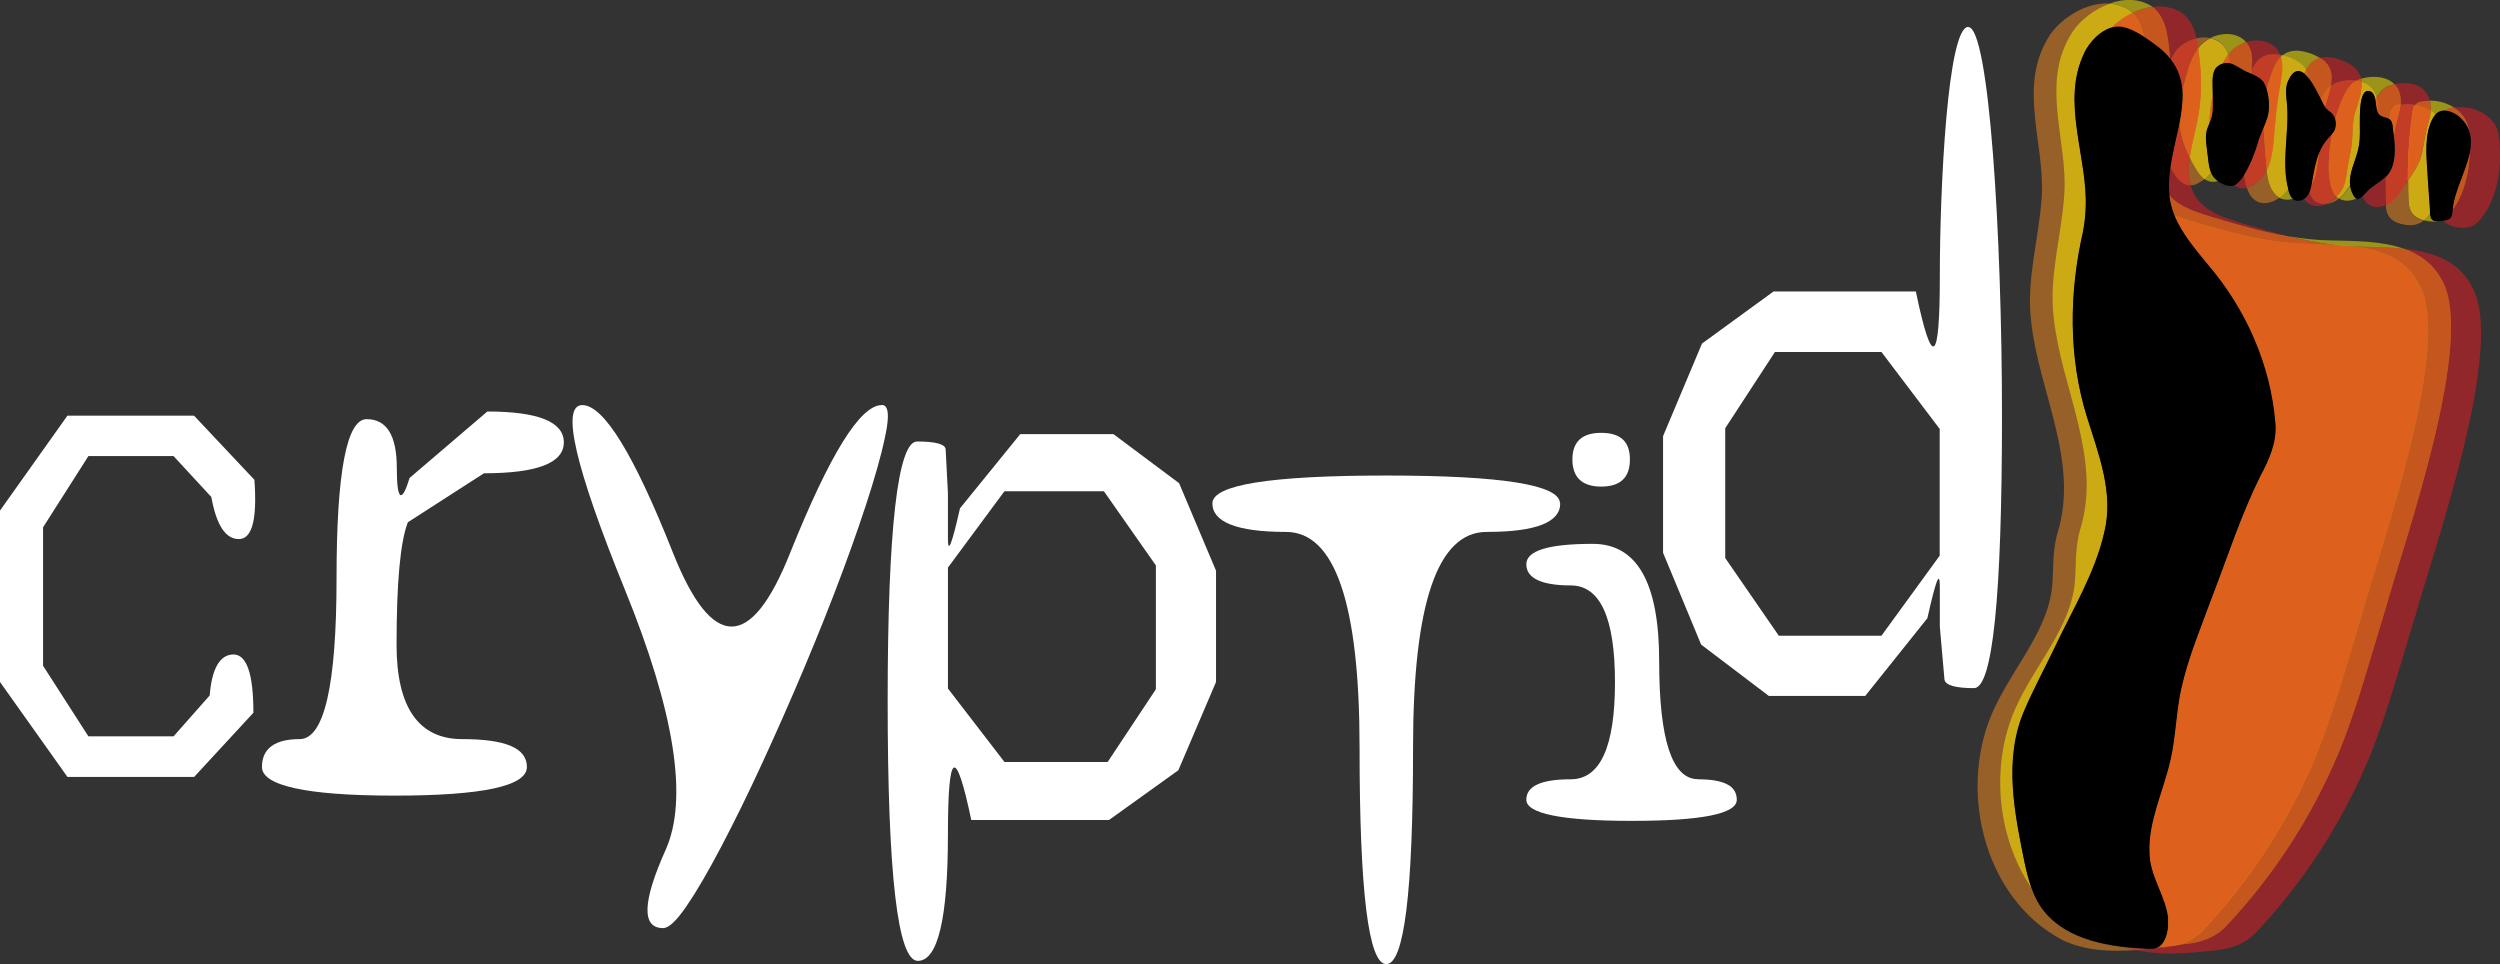 <?xml version="1.0" encoding="UTF-8"?>
<svg id="Layer_2" data-name="Layer 2" xmlns="http://www.w3.org/2000/svg" viewBox="0 0 199.09 76.79">
  <rect x="0" y="0" width="199.09" height="76.79" fill="#333333" stroke="none"/>
  <defs>
    <style>
      .cls-1 {
        fill: #f68b1f;
      }

      .cls-1, .cls-2, .cls-3, .cls-4, .cls-5, .cls-6 {
        stroke-width: 0px;
      }

      .cls-1, .cls-3, .cls-6 {
        opacity: .51;
      }

      .cls-3 {
        fill: #ed1c24;
      }

      .cls-4 {
        fill: none;
      }

      .cls-5 {
        fill: #fff;
      }

      .cls-6 {
        fill: #fff200;
      }
    </style>
  </defs>
  <g id="Layer_1-2" data-name="Layer 1">
    <g>
      <polygon class="cls-4" points="79.99 39.12 75.49 45.2 75.49 54.83 79.99 60.68 88.21 60.68 92.05 54.89 92.05 45.03 87.91 39.12 79.99 39.12"/>
      <polygon class="cls-4" points="141.35 28.03 137.38 34.1 137.38 44.44 141.66 50.63 149.83 50.63 154.47 44.25 154.47 34.16 149.83 28.03 141.35 28.03"/>
      <path class="cls-1" d="M161.95,71.12c-.06-.13-.11-.27-.16-.41-2.87-4.23-3.31-10.22-1.06-14.79.49-1.01,1.07-1.97,1.66-2.93,1.24-2.02,2.56-4.09,2.84-6.48.13-1.46.01-2.95.44-4.37,1.74-5.7-1.54-11.27-2.11-16.86-.4-3.29.61-6.53.84-9.8.3-4.32-1.96-8.88.61-12.91v-.02c.68-.97,1.79-1.84,3-2.27-1.83-.12-3.81,1.1-4.8,2.55v.02c-2.58,4.03-.32,8.59-.62,12.91-.22,3.27-1.24,6.51-.84,9.8.58,5.59,3.86,11.16,2.11,16.86-.43,1.43-.31,2.92-.44,4.37-.28,2.39-1.6,4.46-2.84,6.48-.59.96-1.17,1.92-1.66,2.93-3.1,6.29-1.1,15.26,5.3,18.65,1.84.88,3.86.95,5.87.81-.23-.06-.46-.12-.69-.2-3.14-.33-6.25-1.34-7.46-4.34Z"/>
      <path class="cls-1" d="M176.02,3.03c-.35-.07-.73-.06-1.1.02.06.25.1.51.13.77.24-.33.58-.6.96-.79Z"/>
      <path class="cls-1" d="M174.54,12.86c-.06-.1-.11-.21-.16-.32-.11.76-.12,1.52.08,2.22.14,0,.29-.03.44-.09.25-.12.47-.26.66-.41-.42-.31-.73-.89-1.02-1.4Z"/>
      <polygon class="cls-1" points="181.77 4.4 181.58 4.36 181.64 4.53 181.77 4.4"/>
      <path class="cls-1" d="M180.95,15.16c-.27-.49-.38-1.05-.44-1.61-.29.57-.72,1.04-1.41,1.36l-.17.05c.06.16.12.32.2.47.58,1.01,1.61.88,2.38.32-.22-.12-.42-.31-.58-.59Z"/>
      <path class="cls-1" d="M186.1,15.67c-.24.24-.52.44-.81.57.31-.04.62-.16.86-.34l.12-.1-.12-.08-.06-.06Z"/>
      <path class="cls-1" d="M191.81,16.06c-.03-.56-.04-1.12-.04-1.68-.06.09-.11.17-.17.26-.36.55-.71,1.12-1.25,1.5-.11.08-.22.14-.35.2h0c.02.97.56,1.4,1.49,1.55.53.11,1.1.03,1.53-.33-.75-.19-1.19-.63-1.21-1.49Z"/>
      <path class="cls-6" d="M187.74,19.64c.14,0,.28,0,.41.01,1.04.03,2.17.04,3.29.16-1.77-.62-3.87-.62-5.68-.66-1.2-.01-2.37-.14-3.54-.34,1.13.28,2.26.51,3.41.66.7.03,1.42.08,2.12.17Z"/>
      <path class="cls-6" d="M169.84,1.02c.51-.24,1.04-.41,1.57-.48l-.02-.02c-1.03-.66-2.25-.65-3.39-.24.55.04,1.1.2,1.59.52.09.07.17.14.25.22Z"/>
      <path class="cls-1" d="M165.01,2.56v.02c-2.58,4.03-.32,8.59-.62,12.91-.22,3.27-1.24,6.51-.84,9.8.58,5.59,3.86,11.16,2.11,16.86-.43,1.43-.31,2.92-.44,4.37-.28,2.39-1.6,4.46-2.84,6.48-.59.96-1.17,1.92-1.66,2.93-2.25,4.57-1.81,10.56,1.06,14.79-.22-.6-.38-1.22-.51-1.84-.83-4.06-1.75-8.41-.04-12.3.71-1.65,1.56-3.24,2.34-4.85,1.42-3.04,3.28-6.04,4.02-9.33.76-3.11-.45-6.18-1.37-9.12-1.51-4.81-1.45-9.96-.32-14.84.1-.59.18-1.18.2-1.78.21-4.1-2.02-8.51-.1-12.44v-.02c.44-.84,1.21-1.67,2.1-1.95.49-.49,1.09-.92,1.74-1.22-.08-.08-.16-.15-.25-.22-.49-.32-1.04-.48-1.59-.52-1.21.43-2.33,1.3-2.99,2.27Z"/>
      <path class="cls-6" d="M165.01,2.56v.02c-2.58,4.03-.32,8.59-.62,12.91-.22,3.27-1.24,6.51-.84,9.8.58,5.59,3.86,11.16,2.11,16.86-.43,1.43-.31,2.92-.44,4.37-.28,2.39-1.6,4.46-2.84,6.48-.59.96-1.17,1.92-1.66,2.93-2.25,4.57-1.81,10.56,1.06,14.79-.22-.6-.38-1.22-.51-1.84-.83-4.06-1.75-8.41-.04-12.3.71-1.65,1.56-3.24,2.34-4.85,1.42-3.04,3.28-6.04,4.02-9.33.76-3.11-.45-6.18-1.37-9.12-1.51-4.81-1.45-9.96-.32-14.84.1-.59.18-1.18.2-1.78.21-4.1-2.02-8.51-.1-12.44v-.02c.44-.84,1.21-1.67,2.1-1.95.49-.49,1.09-.92,1.74-1.22-.08-.08-.16-.15-.25-.22-.49-.32-1.04-.48-1.59-.52-1.21.43-2.33,1.3-2.99,2.27Z"/>
      <path class="cls-1" d="M185.62,19.47c.7.09,1.41.15,2.12.17-.7-.1-1.41-.15-2.12-.17Z"/>
      <path class="cls-6" d="M185.62,19.47c.7.09,1.41.15,2.12.17-.7-.1-1.41-.15-2.12-.17Z"/>
      <path class="cls-6" d="M177.37,4.1c.03.08.06.16.08.24.34-.46.86-.81,1.42-.99-.67-.78-1.89-.8-2.85-.32.58.12,1.08.45,1.34,1.06Z"/>
      <path class="cls-6" d="M176.24,14c-.06-.1-.11-.2-.16-.31-.14.21-.31.39-.52.56.3.22.65.31,1.09.16-.17-.12-.31-.26-.42-.41Z"/>
      <path class="cls-1" d="M175.06,3.82c.07.54.11,1.09.17,1.6.13,1.61,0,3.23-.37,4.81-.16.73-.37,1.52-.48,2.32.05.11.1.21.16.32.29.51.6,1.09,1.02,1.4.2-.17.37-.36.52-.56-.19-.46-.21-1.02-.28-1.51-.05-.52-.16-1.05-.1-1.57.03-.28.14-.54.25-.8,0-.73.11-1.47.27-2.19,0-.38-.02-.76-.02-1.14,0-.32.02-.68.17-.94v-.02c.14-.23.39-.4.65-.48.09-.2.2-.39.32-.57v-.02s.1-.12.1-.12c-.02-.08-.05-.16-.08-.24-.26-.61-.77-.95-1.34-1.06-.38.19-.72.46-.96.79Z"/>
      <path class="cls-6" d="M175.06,3.82c.07.54.11,1.09.17,1.6.13,1.61,0,3.23-.37,4.81-.16.73-.37,1.52-.48,2.32.05.11.1.21.16.32.29.51.6,1.09,1.02,1.4.2-.17.37-.36.52-.56-.19-.46-.21-1.02-.28-1.51-.05-.52-.16-1.05-.1-1.57.03-.28.14-.54.25-.8,0-.73.11-1.47.27-2.19,0-.38-.02-.76-.02-1.14,0-.32.02-.68.17-.94v-.02c.14-.23.39-.4.65-.48.09-.2.2-.39.32-.57v-.02s.1-.12.1-.12c-.02-.08-.05-.16-.08-.24-.26-.61-.77-.95-1.34-1.06-.38.19-.72.46-.96.79Z"/>
      <path class="cls-6" d="M182.09,4.49c.82.28,1.29.64,1.55,1.07.27-.48.61-.82,1.1-.95-.23-.14-.5-.27-.84-.39h-.02c-.98-.32-1.63-.2-2.1.18.1.02.2.05.3.08h.02Z"/>
      <path class="cls-6" d="M182.21,15.04c-.18.27-.42.51-.69.71.33.18.71.19,1.07.09-.18-.14-.27-.37-.33-.59l-.05-.21Z"/>
      <path class="cls-1" d="M181.59,6.76c-.17.93-.3,1.84-.38,2.78-.16,1.32-.11,2.85-.7,4.01.06.56.16,1.12.44,1.61.16.28.36.47.58.59.27-.19.51-.44.69-.71-.57-2.18.1-4.51-.1-6.77-.05-.61-.17-1.26.09-1.83.41-.9.86-.93,1.29-.59.05-.1.1-.2.15-.3-.25-.43-.73-.79-1.55-1.07h-.02c-.1-.04-.2-.07-.3-.09l-.14.12c.21.69.07,1.51-.05,2.23Z"/>
      <path class="cls-6" d="M181.59,6.76c-.17.93-.3,1.84-.38,2.78-.16,1.32-.11,2.85-.7,4.01.06.56.16,1.12.44,1.61.16.28.36.47.58.59.27-.19.51-.44.69-.71-.57-2.18.1-4.51-.1-6.77-.05-.61-.17-1.26.09-1.83.41-.9.86-.93,1.29-.59.05-.1.1-.2.15-.3-.25-.43-.73-.79-1.55-1.07h-.02c-.1-.04-.2-.07-.3-.09l-.14.12c.21.69.07,1.51-.05,2.23Z"/>
      <path class="cls-6" d="M187.37,15.44c-.11-.23-.18-.46-.2-.69-.26.39-.54.77-.89,1.06.4.25.93.21,1.37,0-.09-.05-.18-.17-.27-.37Z"/>
      <path class="cls-6" d="M189.17,7.41v.02c.06.1.09.19.12.29.18-.3.37-.53.56-.67.24-.18.53-.28.83-.34-.54-.57-1.45-.67-2.23-.54-.14.02-.28.06-.42.1l.04.23c.47.14.87.42,1.1.91Z"/>
      <path class="cls-1" d="M187.8,11.92c.06-.29.11-.58.12-.87v-.02c.08-.88-.28-4.38.95-3.7.17.15.25.37.29.6l.12-.21c-.03-.1-.06-.19-.11-.29v-.02c-.24-.49-.64-.77-1.11-.91.07.7-.2,1.52-.51,2.44-.23.78-.18,1.61-.25,2.42-.05.52-.17,1.02-.27,1.53-.16.76-.15,1.57-.52,2.21-.11.2-.26.39-.43.56l.06.06.12.08c.36-.29.63-.67.89-1.06-.11-.95.42-1.88.64-2.82Z"/>
      <path class="cls-6" d="M187.8,11.92c.06-.29.11-.58.12-.87v-.02c.08-.88-.28-4.38.95-3.7.17.15.25.37.29.6l.12-.21c-.03-.1-.06-.19-.11-.29v-.02c-.24-.49-.64-.77-1.11-.91.07.7-.2,1.52-.51,2.44-.23.78-.18,1.61-.25,2.42-.05.52-.17,1.02-.27,1.53-.16.76-.15,1.57-.52,2.21-.11.2-.26.39-.43.56l.06.06.12.08c.36-.29.63-.67.89-1.06-.11-.95.42-1.88.64-2.82Z"/>
      <path class="cls-6" d="M193.57,8.81c.14.09.27.19.39.29.23-.24.52-.32.83-.3.07-.08.15-.14.26-.18h.02c.11-.03.23-.05.34-.07-.55-.35-1.22-.53-1.89-.54.07.26.08.52.05.78Z"/>
      <path class="cls-6" d="M193.54,16.93c-.15.21-.31.41-.49.59l-.03.02c.09.02.18.04.28.06.3.06.62.06.91-.01-.11,0-.22,0-.33-.02-.28-.07-.32-.35-.34-.64Z"/>
      <path class="cls-1" d="M193.54,16.93v-.19c-.08-.96-.15-1.99-.21-2.94v-.02c-.09-1.37-.28-3.12.44-4.4.06-.11.13-.2.2-.28-.12-.11-.25-.21-.39-.29-.06.61-.29,1.22-.41,1.81-.19.9-.24,1.8-.68,2.6-.21.4-.46.77-.71,1.15,0,.56.01,1.12.04,1.68.02.86.46,1.3,1.21,1.49l.03-.02c.18-.18.34-.38.49-.59Z"/>
      <path class="cls-6" d="M193.54,16.93v-.19c-.08-.96-.15-1.99-.21-2.94v-.02c-.09-1.37-.28-3.12.44-4.4.06-.11.13-.2.2-.28-.12-.11-.25-.21-.39-.29-.06.61-.29,1.22-.41,1.81-.19.9-.24,1.8-.68,2.6-.21.4-.46.77-.71,1.15,0,.56.01,1.12.04,1.68.02.86.46,1.3,1.21,1.49l.03-.02c.18-.18.34-.38.49-.59Z"/>
      <path class="cls-3" d="M172.84,13.32c-.11.74-.15,1.48-.09,2.22l.11.13c.86.88,2.1,1.24,3.25,1.6,2.01.62,4.03,1.2,6.1,1.55-1.24-.31-2.47-.67-3.7-1.05-1.15-.36-2.39-.72-3.25-1.6-.41-.42-.66-.89-.81-1.4-.75.02-1.21-.74-1.62-1.45Z"/>
      <path class="cls-3" d="M172.81,4.68l.06.07c.08-.17.17-.34.28-.5v-.02c.39-.6,1.07-1.02,1.78-1.17-.17-.79-.49-1.52-1.14-2.02-.73-.47-1.55-.6-2.38-.49,1.21.96,1.23,2.69,1.4,4.14Z"/>
      <path class="cls-3" d="M191.44,19.81c1.24.44,2.32,1.18,3,2.48,2.75,4.68-2.94,20.69-4.49,26.24-1.2,3.81-2.19,7.69-3.71,11.39-2.13,5.08-5.17,9.81-8.96,13.82-.89.97-2.16,1.36-3.44,1.46-.17.02-.34.04-.51.05-.42.11-.86.19-1.3.22-.1.01-.2.02-.3.03-.16.06-.34.1-.55.08h-.16c-.31.02-.61.05-.92.07,1.99.47,4.11.27,6.14.05,1.28-.1,2.54-.49,3.44-1.46,3.79-4.01,6.83-8.74,8.96-13.82,1.52-3.7,2.52-7.58,3.71-11.39,1.55-5.56,7.24-21.56,4.49-26.24-1.1-2.08-3.2-2.75-5.4-2.98Z"/>
      <path class="cls-1" d="M171.74,75.51c.1-.01.2-.02.3-.03.44-.03.88-.1,1.3-.22-.45.05-.9.09-1.36.12-.07.05-.15.09-.24.13Z"/>
      <path class="cls-3" d="M171.74,75.51c.1-.01.2-.02.3-.03.44-.03.88-.1,1.3-.22-.45.05-.9.09-1.36.12-.07.05-.15.09-.24.13Z"/>
      <path class="cls-1" d="M169.41,75.46c.23.07.46.14.69.2.31-.02.62-.05.92-.08-.53-.02-1.07-.06-1.61-.12Z"/>
      <path class="cls-3" d="M169.41,75.46c.23.07.46.14.69.2.31-.02.62-.05.92-.08-.53-.02-1.07-.06-1.61-.12Z"/>
      <path class="cls-1" d="M174.38,12.54c-.31-.62-.56-1.26-.7-1.93-.06-.29-.1-.58-.12-.87-.22,1.16-.55,2.36-.73,3.57.4.71.86,1.47,1.62,1.45-.2-.7-.18-1.46-.08-2.22Z"/>
      <path class="cls-3" d="M174.38,12.54c-.31-.62-.56-1.26-.7-1.93-.06-.29-.1-.58-.12-.87-.22,1.16-.55,2.36-.73,3.57.4.71.86,1.47,1.62,1.45-.2-.7-.18-1.46-.08-2.22Z"/>
      <path class="cls-1" d="M173.16,4.23v.02c-.12.16-.21.33-.3.5.61.79.87,1.63.93,2.53.13-.63.31-1.25.5-1.85.17-.51.36-1.01.66-1.45v-.02s.11-.13.11-.13c-.03-.26-.07-.52-.13-.77-.72.16-1.4.58-1.77,1.17Z"/>
      <path class="cls-3" d="M173.16,4.23v.02c-.12.16-.21.33-.3.5.61.79.87,1.63.93,2.53.13-.63.31-1.25.5-1.85.17-.51.36-1.01.66-1.45v-.02s.11-.13.11-.13c-.03-.26-.07-.52-.13-.77-.72.16-1.4.58-1.77,1.17Z"/>
      <path class="cls-6" d="M187.74,19.64c2.01.29,3.88,1,4.9,2.92,2.75,4.68-2.94,20.69-4.49,26.24-1.2,3.81-2.19,7.69-3.71,11.39-2.13,5.08-5.17,9.81-8.96,13.82-.59.64-1.33,1.02-2.14,1.24.17-.02.34-.04.51-.05,1.28-.1,2.54-.49,3.44-1.46,3.79-4.01,6.83-8.74,8.96-13.82,1.52-3.7,2.52-7.58,3.71-11.39,1.55-5.56,7.24-21.56,4.49-26.24-.68-1.29-1.76-2.04-3-2.48-1.11-.12-2.25-.13-3.29-.16-.14,0-.28,0-.41-.01Z"/>
      <path class="cls-3" d="M187.74,19.64c2.01.29,3.88,1,4.9,2.92,2.75,4.68-2.94,20.69-4.49,26.24-1.2,3.81-2.19,7.69-3.71,11.39-2.13,5.08-5.17,9.81-8.96,13.82-.59.64-1.33,1.02-2.14,1.24.17-.02.34-.04.51-.05,1.28-.1,2.54-.49,3.44-1.46,3.79-4.01,6.83-8.74,8.96-13.82,1.52-3.7,2.52-7.58,3.71-11.39,1.55-5.56,7.24-21.56,4.49-26.24-.68-1.29-1.76-2.04-3-2.48-1.11-.12-2.25-.13-3.29-.16-.14,0-.28,0-.41-.01Z"/>
      <path class="cls-6" d="M172.87,15.66l-.11-.13.02.24c.03.21.08.42.13.63.07.26.15.51.25.76.38.14.77.26,1.15.38,3.15.97,6.33,1.85,9.64,1.89.54.01,1.1.02,1.67.05-1.15-.15-2.28-.38-3.41-.66-2.06-.35-4.09-.94-6.1-1.55-1.15-.36-2.39-.72-3.25-1.6Z"/>
      <path class="cls-3" d="M172.87,15.66l-.11-.13.02.24c.03.21.08.42.13.63.07.26.15.51.25.76.38.14.77.26,1.15.38,3.15.97,6.33,1.85,9.64,1.89.54.01,1.1.02,1.67.05-1.15-.15-2.28-.38-3.41-.66-2.06-.35-4.09-.94-6.1-1.55-1.15-.36-2.39-.72-3.25-1.6Z"/>
      <path class="cls-6" d="M170.76,2.97c.28.19.56.39.85.6.5.35.9.73,1.21,1.12-.16-1.45-.19-3.18-1.4-4.14-.53.07-1.07.24-1.57.48.52.52.77,1.21.92,1.95Z"/>
      <path class="cls-3" d="M170.76,2.97c.28.19.56.39.85.6.5.35.9.73,1.21,1.12-.16-1.45-.19-3.18-1.4-4.14-.53.07-1.07.24-1.57.48.52.52.77,1.21.92,1.95Z"/>
      <path class="cls-1" d="M184.43,60.2c1.52-3.7,2.52-7.58,3.71-11.39,1.55-5.56,7.24-21.56,4.49-26.24-1.01-1.92-2.89-2.64-4.9-2.92-.71-.02-1.42-.08-2.12-.17-.57-.02-1.13-.03-1.67-.05-3.31-.04-6.49-.93-9.64-1.89-.38-.12-.77-.24-1.15-.38.6,1.48,1.71,2.76,2.73,4,2.97,3.5,4.93,7.91,5.31,12.51.15,1.53-.49,2.95-1.2,4.27-1.53,3.08-2.59,6.37-3.82,9.57-.89,2.44-1.92,4.84-2.48,7.39-.41,1.83-.43,3.72-.83,5.55-.55,2.51-1.82,5.01-1.69,7.5.02,1.87,1.31,3.41,1.49,5.25.07.76-.09,1.76-.69,2.2.45-.03.91-.07,1.36-.12.81-.22,1.55-.6,2.14-1.24,3.79-4.01,6.83-8.74,8.96-13.82Z"/>
      <path class="cls-6" d="M184.43,60.2c1.52-3.7,2.52-7.58,3.71-11.39,1.55-5.56,7.24-21.56,4.49-26.24-1.01-1.92-2.89-2.64-4.9-2.92-.71-.02-1.42-.08-2.12-.17-.57-.02-1.13-.03-1.67-.05-3.31-.04-6.49-.93-9.64-1.89-.38-.12-.77-.24-1.15-.38.6,1.48,1.71,2.76,2.73,4,2.97,3.5,4.93,7.91,5.31,12.51.15,1.53-.49,2.95-1.2,4.27-1.53,3.08-2.59,6.37-3.82,9.57-.89,2.44-1.92,4.84-2.48,7.39-.41,1.83-.43,3.72-.83,5.55-.55,2.51-1.82,5.01-1.69,7.5.02,1.87,1.31,3.41,1.49,5.25.07.76-.09,1.76-.69,2.2.45-.03.91-.07,1.36-.12.81-.22,1.55-.6,2.14-1.24,3.79-4.01,6.83-8.74,8.96-13.82Z"/>
      <path class="cls-3" d="M184.43,60.2c1.52-3.7,2.52-7.58,3.71-11.39,1.55-5.56,7.24-21.56,4.49-26.24-1.01-1.92-2.89-2.64-4.9-2.92-.71-.02-1.42-.08-2.12-.17-.57-.02-1.13-.03-1.67-.05-3.31-.04-6.49-.93-9.64-1.89-.38-.12-.77-.24-1.15-.38.6,1.48,1.71,2.76,2.73,4,2.97,3.5,4.93,7.91,5.31,12.51.15,1.53-.49,2.95-1.2,4.27-1.53,3.08-2.59,6.37-3.82,9.57-.89,2.44-1.92,4.84-2.48,7.39-.41,1.83-.43,3.72-.83,5.55-.55,2.51-1.82,5.01-1.69,7.5.02,1.87,1.31,3.41,1.49,5.25.07.76-.09,1.76-.69,2.2.45-.03.91-.07,1.36-.12.81-.22,1.55-.6,2.14-1.24,3.79-4.01,6.83-8.74,8.96-13.82Z"/>
      <path class="cls-1" d="M169.04,2.18c.63.14,1.18.44,1.72.79-.15-.73-.4-1.42-.92-1.95-.65.31-1.25.74-1.74,1.22.3-.09.62-.13.94-.07Z"/>
      <path class="cls-6" d="M169.04,2.18c.63.14,1.18.44,1.72.79-.15-.73-.4-1.42-.92-1.95-.65.31-1.25.74-1.74,1.22.3-.09.62-.13.94-.07Z"/>
      <path class="cls-3" d="M169.04,2.18c.63.14,1.18.44,1.72.79-.15-.73-.4-1.42-.92-1.95-.65.31-1.25.74-1.74,1.22.3-.09.62-.13.94-.07Z"/>
      <path class="cls-1" d="M173.57,9.74c.02.29.05.58.12.87.14.67.39,1.31.7,1.93.11-.79.32-1.59.48-2.32.37-1.57.5-3.2.37-4.81-.07-.5-.1-1.05-.17-1.6l-.09.13v.02c-.31.44-.51.94-.68,1.45-.18.6-.36,1.22-.5,1.85.05.79-.06,1.62-.22,2.47Z"/>
      <path class="cls-6" d="M173.57,9.74c.02.29.05.58.12.87.14.67.39,1.31.7,1.93.11-.79.32-1.59.48-2.32.37-1.57.5-3.2.37-4.81-.07-.5-.1-1.05-.17-1.6l-.09.13v.02c-.31.44-.51.94-.68,1.45-.18.6-.36,1.22-.5,1.85.05.79-.06,1.62-.22,2.47Z"/>
      <path class="cls-3" d="M173.57,9.74c.02.29.05.58.12.87.14.67.39,1.31.7,1.93.11-.79.32-1.59.48-2.32.37-1.57.5-3.2.37-4.81-.07-.5-.1-1.05-.17-1.6l-.09.13v.02c-.31.44-.51.94-.68,1.45-.18.6-.36,1.22-.5,1.85.05.79-.06,1.62-.22,2.47Z"/>
      <path class="cls-3" d="M177.93,14.74c.28.22.61.33,1.01.22-.12-.33-.18-.68-.22-1.04-.25.39-.52.7-.79.82Z"/>
      <path class="cls-3" d="M179.29,5.63c.44-.94,1.06-1.49,2.29-1.26v-.03c-.47-1.08-1.66-1.3-2.71-.98.12.14.22.29.3.47.23.54.2,1.19.12,1.8Z"/>
      <path class="cls-1" d="M180.51,13.54c-.05-.44-.06-.89-.11-1.31-.05-.68-.11-1.37-.15-2.06-.18.43-.37.86-.49,1.32-.16.55-.56,1.64-1.05,2.42.04.36.1.71.22,1.04l.17-.05c.69-.31,1.12-.79,1.41-1.36Z"/>
      <path class="cls-3" d="M180.51,13.54c-.05-.44-.06-.89-.11-1.31-.05-.68-.11-1.37-.15-2.06-.18.43-.37.86-.49,1.32-.16.55-.56,1.64-1.05,2.42.04.36.1.71.22,1.04l.17-.05c.69-.31,1.12-.79,1.41-1.36Z"/>
      <path class="cls-1" d="M179.29,5.63l-.04.23c.41.19.81.38,1.03.71.09.15.15.32.21.5.05-.21.12-.42.19-.63.26-.8.53-1.48.95-1.91l-.06-.16c-1.23-.23-1.85.32-2.29,1.26Z"/>
      <path class="cls-3" d="M179.29,5.63l-.04.23c.41.19.81.38,1.03.71.09.15.15.32.21.5.05-.21.12-.42.19-.63.26-.8.53-1.48.95-1.91l-.06-.16c-1.23-.23-1.85.32-2.29,1.26Z"/>
      <path class="cls-6" d="M177.45,4.34c.06.22.09.45.09.68.52.11,1.01.58,1.55.76l.11.05.09-.2c.08-.62.11-1.26-.12-1.8-.08-.18-.18-.34-.3-.47-.57.18-1.09.53-1.42.99Z"/>
      <path class="cls-3" d="M177.45,4.34c.06.22.09.45.09.68.52.11,1.01.58,1.55.76l.11.05.09-.2c.08-.62.11-1.26-.12-1.8-.08-.18-.18-.34-.3-.47-.57.18-1.09.53-1.42.99Z"/>
      <path class="cls-1" d="M177.54,5.02c0-.23-.03-.46-.09-.68l-.09.12v.02c-.14.18-.24.37-.33.57.15-.04.31-.06.46-.04h.05Z"/>
      <path class="cls-6" d="M177.54,5.02c0-.23-.03-.46-.09-.68l-.09.12v.02c-.14.18-.24.37-.33.57.15-.04.31-.06.46-.04h.05Z"/>
      <path class="cls-3" d="M177.54,5.02c0-.23-.03-.46-.09-.68l-.09.12v.02c-.14.18-.24.37-.33.57.15-.04.31-.06.46-.04h.05Z"/>
      <path class="cls-1" d="M176.23,8.04c0-.14,0-.28,0-.42-.16.72-.27,1.46-.27,2.19.04-.1.09-.2.12-.31.18-.46.17-.97.16-1.47Z"/>
      <path class="cls-6" d="M176.23,8.04c0-.14,0-.28,0-.42-.16.72-.27,1.46-.27,2.19.04-.1.09-.2.12-.31.18-.46.17-.97.16-1.47Z"/>
      <path class="cls-3" d="M176.23,8.04c0-.14,0-.28,0-.42-.16.72-.27,1.46-.27,2.19.04-.1.09-.2.12-.31.18-.46.17-.97.16-1.47Z"/>
      <polygon class="cls-1" points="179.29 5.63 179.2 5.83 179.25 5.85 179.29 5.63"/>
      <polygon class="cls-6" points="179.29 5.63 179.2 5.83 179.25 5.85 179.29 5.63"/>
      <polygon class="cls-3" points="179.29 5.63 179.2 5.83 179.25 5.85 179.29 5.63"/>
      <path class="cls-1" d="M180.56,9.38c-.09.27-.19.53-.3.79.03.69.1,1.38.15,2.06.04.43.06.87.11,1.31.58-1.16.54-2.69.7-4.01.08-.94.21-1.85.38-2.78.12-.72.26-1.54.05-2.23-.43.43-.7,1.11-.95,1.91-.08.21-.14.42-.19.63.23.73.26,1.68.07,2.31Z"/>
      <path class="cls-6" d="M180.56,9.38c-.09.27-.19.53-.3.79.03.69.1,1.38.15,2.06.04.43.06.87.11,1.31.58-1.16.54-2.69.7-4.01.08-.94.21-1.85.38-2.78.12-.72.26-1.54.05-2.23-.43.43-.7,1.11-.95,1.91-.08.21-.14.42-.19.63.23.73.26,1.68.07,2.31Z"/>
      <path class="cls-3" d="M180.56,9.38c-.09.27-.19.53-.3.79.03.69.1,1.38.15,2.06.04.43.06.87.11,1.31.58-1.16.54-2.69.7-4.01.08-.94.21-1.85.38-2.78.12-.72.26-1.54.05-2.23-.43.43-.7,1.11-.95,1.91-.08.21-.14.42-.19.63.23.73.26,1.68.07,2.31Z"/>
      <path class="cls-3" d="M185.62,6.85l.03-.03c.29-.21.65-.32,1-.37.33-.06.68-.07,1.01-.03.12-.06.24-.11.37-.15-.14-.64-.63-1.17-1.74-1.54h-.02c-.64-.21-1.13-.23-1.53-.12.92.56,1.05,1.32.88,2.24Z"/>
      <path class="cls-3" d="M184.35,16c-.19-.15-.34-.39-.44-.69-.05.11-.11.21-.18.3-.07.09-.16.17-.26.23.48.65,1.18.69,1.82.4-.33.04-.67-.03-.93-.24Z"/>
      <path class="cls-1" d="M185.14,8.52l.07.1c.13.14.3.23.44.37.16.16.27.36.32.58.38-1.42.92-2.62,1.48-3.03l.21-.13c-.34-.04-.68-.03-1.01.03-.35.05-.71.16-1,.37l-.03.03c-.09.49-.27,1.02-.45,1.59l-.02.09Z"/>
      <path class="cls-3" d="M185.14,8.52l.07.1c.13.14.3.23.44.37.16.16.27.36.32.58.38-1.42.92-2.62,1.48-3.03l.21-.13c-.34-.04-.68-.03-1.01.03-.35.05-.71.16-1,.37l-.03.03c-.09.49-.27,1.02-.45,1.59l-.02.09Z"/>
      <path class="cls-1" d="M185.73,10.63c-.11.14-.24.26-.36.4-.29.33-.51.71-.68,1.11l-.05.24c-.16.76-.15,1.57-.52,2.21l-.04.06c-.04.22-.09.45-.18.65.11.3.25.54.44.69.26.22.6.28.93.24.3-.13.58-.33.81-.57-.78-.73-.77-2.95-.36-5.04Z"/>
      <path class="cls-3" d="M185.73,10.63c-.11.14-.24.26-.36.4-.29.33-.51.71-.68,1.11l-.05.24c-.16.76-.15,1.57-.52,2.21l-.04.06c-.04.22-.09.45-.18.65.11.3.25.54.44.69.26.22.6.28.93.24.3-.13.58-.33.81-.57-.78-.73-.77-2.95-.36-5.04Z"/>
      <path class="cls-6" d="M183.64,5.56c.13.21.2.45.22.69.38.49.72,1.19.98,1.7.24-.51.51-.9.78-1.11.17-.92.04-1.68-.88-2.24-.49.14-.83.48-1.1.95Z"/>
      <path class="cls-3" d="M183.64,5.56c.13.21.2.45.22.69.38.49.72,1.19.98,1.7.24-.51.51-.9.78-1.11.17-.92.04-1.68-.88-2.24-.49.14-.83.48-1.1.95Z"/>
      <path class="cls-1" d="M183.64,5.56c-.05.09-.1.19-.15.3.13.1.25.24.37.4-.03-.25-.1-.48-.22-.69Z"/>
      <path class="cls-6" d="M183.64,5.56c-.05.09-.1.19-.15.3.13.1.25.24.37.4-.03-.25-.1-.48-.22-.69Z"/>
      <path class="cls-3" d="M183.64,5.56c-.05.09-.1.19-.15.3.13.1.25.24.37.4-.03-.25-.1-.48-.22-.69Z"/>
      <path class="cls-1" d="M184.09,14.66l.04-.06c.37-.64.36-1.45.52-2.21l.05-.24c-.3.72-.44,1.52-.57,2.3l-.04.21Z"/>
      <path class="cls-6" d="M184.09,14.66l.04-.06c.37-.64.36-1.45.52-2.21l.05-.24c-.3.72-.44,1.52-.57,2.3l-.04.21Z"/>
      <path class="cls-3" d="M184.09,14.66l.04-.06c.37-.64.36-1.45.52-2.21l.05-.24c-.3.72-.44,1.52-.57,2.3l-.04.21Z"/>
      <path class="cls-1" d="M185.16,8.44c.19-.57.36-1.1.45-1.59-.27.21-.54.6-.78,1.11.12.24.22.45.3.57l.02-.09Z"/>
      <path class="cls-6" d="M185.16,8.44c.19-.57.36-1.1.45-1.59-.27.21-.54.6-.78,1.11.12.24.22.45.3.57l.02-.09Z"/>
      <path class="cls-3" d="M185.16,8.44c.19-.57.36-1.1.45-1.59-.27.21-.54.6-.78,1.11.12.24.22.45.3.57l.02-.09Z"/>
      <path class="cls-6" d="M188.07,6.5l-.04-.23c-.13.04-.25.09-.37.15.14.02.27.05.41.08Z"/>
      <path class="cls-3" d="M188.07,6.5l-.04-.23c-.13.04-.25.09-.37.15.14.02.27.05.41.08Z"/>
      <path class="cls-1" d="M185.97,9.57c.07.29.04.61-.12.88l-.13.18c-.4,2.08-.41,4.3.36,5.04.17-.17.31-.36.43-.56.37-.64.36-1.45.52-2.21.1-.51.22-1.01.27-1.53.07-.81.02-1.64.25-2.42.3-.92.58-1.74.51-2.44-.13-.04-.27-.07-.41-.08l-.21.13c-.56.4-1.11,1.61-1.48,3.03Z"/>
      <path class="cls-6" d="M185.97,9.57c.07.29.04.61-.12.88l-.13.18c-.4,2.08-.41,4.3.36,5.04.17-.17.31-.36.43-.56.37-.64.36-1.45.52-2.21.1-.51.22-1.01.27-1.53.07-.81.02-1.64.25-2.42.3-.92.58-1.74.51-2.44-.13-.04-.27-.07-.41-.08l-.21.13c-.56.4-1.11,1.61-1.48,3.03Z"/>
      <path class="cls-3" d="M185.97,9.57c.07.29.04.61-.12.88l-.13.18c-.4,2.08-.41,4.3.36,5.04.17-.17.31-.36.43-.56.37-.64.36-1.45.52-2.21.1-.51.22-1.01.27-1.53.07-.81.02-1.64.25-2.42.3-.92.58-1.74.51-2.44-.13-.04-.27-.07-.41-.08l-.21.13c-.56.4-1.11,1.61-1.48,3.03Z"/>
      <path class="cls-3" d="M190.98,7.16c.19.39.22.78.18,1.18.39-.05.79-.04,1.17.02.08-.1.18-.19.31-.23h.02c.27-.07.56-.1.85-.1-.03-.12-.08-.25-.14-.37v-.02c-.45-.95-1.58-1.13-2.53-.97l-.17.03c.11.12.21.26.29.43v.02Z"/>
      <path class="cls-3" d="M188.56,15.21c-.15.15-.28.31-.41.43.1.25.24.45.4.59.4.33.97.31,1.45.1-.04-.74-.05-1.48-.04-2.21-.43.41-.98.67-1.4,1.1Z"/>
      <path class="cls-1" d="M191.6,14.63c.06-.09.11-.17.17-.26,0-1.82.12-3.65.37-5.45.03-.2.09-.4.21-.56-.39-.07-.79-.08-1.17-.02-.06.6-.29,1.19-.41,1.78-.05.23-.09.45-.12.68.12,1.09.17,2.29-.47,3.11l-.2.22c0,.74,0,1.48.04,2.21.12-.06.24-.12.35-.2.53-.37.89-.95,1.25-1.5Z"/>
      <path class="cls-3" d="M191.6,14.63c.06-.09.11-.17.17-.26,0-1.82.12-3.65.37-5.45.03-.2.09-.4.21-.56-.39-.07-.79-.08-1.17-.02-.06.6-.29,1.19-.41,1.78-.05.23-.09.45-.12.68.12,1.09.17,2.29-.47,3.11l-.2.22c0,.74,0,1.48.04,2.21.12-.06.24-.12.35-.2.53-.37.89-.95,1.25-1.5Z"/>
      <path class="cls-6" d="M189.29,7.72c.12.38.1.76.04,1.15.03.09.07.17.13.24.26.26.6.21.84.38.01-.1.02-.19.04-.29.05-.33.18-.67.52-.79h.02c.1-.03.2-.05.3-.06.04-.4,0-.79-.18-1.18v-.02c-.09-.17-.19-.31-.3-.43-.3.06-.59.16-.83.34-.19.14-.38.37-.56.67Z"/>
      <path class="cls-3" d="M189.29,7.72c.12.38.1.76.04,1.15.03.09.07.17.13.24.26.26.6.21.84.38.01-.1.02-.19.04-.29.05-.33.18-.67.52-.79h.02c.1-.03.2-.05.3-.06.04-.4,0-.79-.18-1.18v-.02c-.09-.17-.19-.31-.3-.43-.3.06-.59.16-.83.34-.19.14-.38.37-.56.67Z"/>
      <path class="cls-1" d="M189.33,8.87c.07-.38.08-.77-.04-1.15l-.12.21c.06.32.06.66.16.94Z"/>
      <path class="cls-6" d="M189.33,8.87c.07-.38.08-.77-.04-1.15l-.12.21c.06.32.06.66.16.94Z"/>
      <path class="cls-3" d="M189.33,8.87c.07-.38.08-.77-.04-1.15l-.12.21c.06.32.06.66.16.94Z"/>
      <path class="cls-1" d="M190.64,10.79c.04-.22.08-.45.12-.68.12-.58.35-1.18.41-1.78-.1.01-.2.03-.3.06h-.02c-.34.13-.47.46-.52.8-.01.1-.02.19-.04.29.11.08.2.21.24.45.03.27.07.56.1.85Z"/>
      <path class="cls-6" d="M190.64,10.79c.04-.22.08-.45.12-.68.12-.58.35-1.18.41-1.78-.1.01-.2.03-.3.06h-.02c-.34.13-.47.46-.52.8-.01.1-.02.19-.04.29.11.08.2.21.24.45.03.27.07.56.1.85Z"/>
      <path class="cls-3" d="M190.64,10.79c.04-.22.08-.45.12-.68.12-.58.35-1.18.41-1.78-.1.01-.2.03-.3.06h-.02c-.34.13-.47.46-.52.8-.01.1-.02.19-.04.29.11.08.2.21.24.45.03.27.07.56.1.85Z"/>
      <path class="cls-6" d="M192.65,8.13c-.13.05-.23.13-.31.23.44.08.86.23,1.23.45.02-.26.02-.52-.05-.78-.29,0-.57.03-.85.09h-.02Z"/>
      <path class="cls-3" d="M192.65,8.13c-.13.05-.23.13-.31.23.44.08.86.23,1.23.45.02-.26.02-.52-.05-.78-.29,0-.57.03-.85.09h-.02Z"/>
      <path class="cls-1" d="M191.76,14.37c.25-.38.5-.75.71-1.15.44-.8.49-1.71.68-2.6.12-.59.36-1.2.41-1.81-.37-.22-.79-.37-1.23-.45-.12.16-.18.36-.21.56-.25,1.8-.38,3.63-.37,5.45Z"/>
      <path class="cls-6" d="M191.76,14.37c.25-.38.5-.75.71-1.15.44-.8.49-1.71.68-2.6.12-.59.36-1.2.41-1.81-.37-.22-.79-.37-1.23-.45-.12.16-.18.36-.21.56-.25,1.8-.38,3.63-.37,5.45Z"/>
      <path class="cls-3" d="M191.76,14.37c.25-.38.5-.75.71-1.15.44-.8.49-1.71.68-2.6.12-.59.36-1.2.41-1.81-.37-.22-.79-.37-1.23-.45-.12.16-.18.36-.21.56-.25,1.8-.38,3.63-.37,5.45Z"/>
      <path class="cls-3" d="M196.56,10.18v.08c.26.59.25,1.23.12,1.89-.05,1.61-.45,3.28-1.35,4.52-.02.23-.02.5-.18.67-.14.15-.38.19-.6.21.25.29.64.47,1.15.55.55.11,1.13.03,1.56-.35,1.71-1.72,2.08-4.75,1.71-7.07-.29-1.54-2.01-2.32-3.55-2.12.58.37,1.02.91,1.15,1.62Z"/>
      <path class="cls-6" d="M195.05,8.63c-.11.04-.19.1-.26.18.47.04.96.34,1.29.7.22.24.38.49.5.75v-.08c-.15-.71-.58-1.25-1.16-1.62-.12.01-.23.03-.34.06h-.02Z"/>
      <path class="cls-3" d="M195.05,8.63c-.11.04-.19.1-.26.18.47.04.96.34,1.29.7.22.24.38.49.5.75v-.08c-.15-.71-.58-1.25-1.16-1.62-.12.01-.23.03-.34.06h-.02Z"/>
      <path class="cls-6" d="M195.33,16.68c.9-1.24,1.31-2.91,1.35-4.52-.3,1.5-1.26,3.11-1.35,4.5h0Z"/>
      <path class="cls-3" d="M195.33,16.68c.9-1.24,1.31-2.91,1.35-4.52-.3,1.5-1.26,3.11-1.35,4.5h0Z"/>
      <path class="cls-2" d="M172.67,73.18c-.19-1.84-1.47-3.38-1.49-5.25-.13-2.49,1.14-4.99,1.69-7.5.41-1.83.43-3.72.83-5.55.56-2.54,1.59-4.95,2.48-7.39,1.24-3.2,2.29-6.49,3.82-9.57.71-1.32,1.35-2.73,1.2-4.27-.38-4.59-2.33-9-5.31-12.51-1.02-1.24-2.13-2.52-2.73-4-.1-.25-.19-.5-.25-.76-.05-.2-.1-.41-.13-.63l-.02-.24c-.07-.74-.02-1.48.09-2.22.18-1.21.5-2.41.73-3.57.16-.85.27-1.68.22-2.47-.06-.89-.32-1.74-.93-2.53l-.06-.07c-.31-.39-.7-.76-1.21-1.12-.28-.2-.56-.41-.85-.6-.53-.35-1.09-.65-1.72-.79-.32-.06-.64-.02-.94.07-.89.28-1.66,1.11-2.09,1.95v.02c-1.93,3.93.29,8.35.09,12.44-.02.6-.1,1.19-.2,1.78-1.12,4.88-1.19,10.03.32,14.84.92,2.94,2.13,6.01,1.37,9.12-.74,3.29-2.59,6.28-4.02,9.33-.78,1.62-1.63,3.2-2.34,4.85-1.7,3.89-.79,8.24.04,12.3.14.62.3,1.24.51,1.84.05.14.1.27.16.41,1.21,3,4.32,4.01,7.46,4.34.54.06,1.08.09,1.61.12h.16c.21.02.39-.01.55-.07.09-.03.17-.08.24-.13.6-.43.76-1.44.69-2.2Z"/>
      <path class="cls-2" d="M178.72,13.91c.49-.78.89-1.87,1.05-2.42.12-.46.31-.89.49-1.32.11-.26.22-.52.3-.79.19-.63.16-1.58-.07-2.31-.06-.18-.13-.36-.21-.5-.22-.33-.61-.53-1.03-.71l-.05-.02-.11-.05c-.54-.18-1.04-.65-1.55-.76h-.05c-.15-.03-.31-.02-.46.03-.27.08-.51.24-.64.48v.02c-.16.27-.18.62-.19.94,0,.38.01.76.02,1.14,0,.14,0,.28,0,.42.01.5.02,1.01-.16,1.47-.04.1-.08.21-.12.31-.11.26-.22.52-.25.8-.06.52.04,1.05.1,1.57.07.5.09,1.05.28,1.51.04.11.09.21.16.31.1.15.25.29.42.41.37.27.85.45,1.23.34l.04-.02c.28-.12.55-.43.79-.82Z"/>
      <path class="cls-2" d="M183.91,15.31c.09-.2.14-.42.18-.65l.04-.21c.13-.78.27-1.58.57-2.3.17-.4.39-.78.68-1.11.12-.13.25-.26.36-.4l.13-.18c.15-.26.18-.58.12-.88-.05-.22-.16-.43-.32-.58-.14-.13-.3-.23-.44-.37l-.07-.1c-.08-.12-.18-.33-.3-.57-.26-.52-.6-1.21-.98-1.7-.12-.16-.25-.29-.37-.4-.43-.34-.88-.31-1.29.59-.26.56-.14,1.21-.09,1.83.2,2.26-.47,4.59.1,6.77l.05.21c.07.22.16.44.33.59l.03.03c.24.18.57.13.83-.03.1-.06.19-.14.26-.23.07-.09.13-.2.18-.3Z"/>
      <path class="cls-2" d="M189.96,14.12l.2-.22c.64-.82.59-2.01.47-3.11-.03-.29-.07-.58-.1-.85-.04-.24-.13-.37-.24-.45-.24-.17-.58-.12-.84-.38-.06-.07-.1-.15-.13-.24-.09-.27-.1-.62-.16-.94-.04-.23-.12-.45-.29-.6-1.24-.68-.87,2.83-.95,3.7v.02c-.02.29-.06.58-.13.87-.22.94-.74,1.87-.64,2.82.03.23.09.46.2.69.09.2.18.31.27.37.16.1.33,0,.5-.16.13-.12.27-.28.41-.43.42-.42.97-.69,1.4-1.1Z"/>
      <path class="cls-2" d="M195.33,16.68h0c.1-1.41,1.05-3.02,1.35-4.52.13-.66.14-1.3-.11-1.89-.11-.26-.27-.51-.5-.75-.33-.36-.82-.66-1.29-.7-.31-.03-.6.05-.83.3-.07.08-.14.17-.2.28-.72,1.28-.52,3.03-.44,4.4v.02c.07.95.13,1.97.2,2.94v.19c.03.3.07.57.35.64.11.03.22.02.33.02h.15s.19-.03.19-.03c.22-.02.46-.06.6-.21.16-.17.17-.44.18-.67Z"/>
      <path class="cls-5" d="M124.23,40.09c0-1.48-4.61-2.22-13.84-2.22s-13.84.74-13.84,2.22,1.95,2.27,5.86,2.27,5.86,5.73,5.86,17.18.71,17.24,2.13,17.24,2.13-5.75,2.13-17.24,1.95-17.18,5.86-17.18,5.86-.76,5.86-2.27Z"/>
      <path class="cls-5" d="M7.04,36.32h6.78l3.01,3.26c.4,2.23,1.13,3.35,2.19,3.35s1.47-1.57,1.24-4.72l-4.81-5.11H5.37l-5.37,7.56v13.65l5.37,7.56h10.09l4.72-5.11c0-3.09-.53-4.64-1.59-4.64s-1.72,1.09-1.89,3.26l-2.88,3.26h-6.78l-3.61-5.62v-11.03l3.61-5.67Z"/>
      <path class="cls-5" d="M38.8,32.78l-6.18,5.28c-.32,1.04-.57,1.49-.75,1.35-.18-.14-.27-.85-.27-2.13,0-2.6-.8-3.9-2.4-3.9s-2.4,4.24-2.4,12.71-.98,12.77-2.94,12.77-3,.74-3,2.22,3.52,2.28,10.55,2.28,10.55-.76,10.55-2.28-1.72-2.22-5.16-2.22-5.22-2.5-5.22-7.5.3-8.22.9-9.77l6.06-3.9c4.24,0,6.36-.82,6.36-2.46s-2.04-2.46-6.12-2.46Z"/>
      <path class="cls-5" d="M70.22,32.26c-1.72,0-4.15,3.93-7.3,11.78-3.11,7.81-6.21,7.81-9.32,0-3.11-7.85-5.52-11.78-7.23-11.78s-.59,4.88,3.37,14.64c4.01,9.84,5.09,16.78,3.25,20.82-1.84,4.12-1.9,6.19-.18,6.19.45,0,1.07-.59,1.87-1.76.8-1.17,1.72-2.75,2.76-4.73,1.04-1.98,2.14-4.21,3.28-6.69,1.14-2.48,2.27-5.03,3.37-7.65,1.1-2.62,2.12-5.17,3.04-7.65.92-2.48,1.69-4.71,2.3-6.69.61-1.98,1.01-3.56,1.2-4.73.18-1.17.05-1.76-.4-1.76Z"/>
      <path class="cls-5" d="M88.69,34.57h-7.44l-4.8,5.91c-.32,1.42-.56,2.33-.72,2.75-.16.41-.24.31-.24-.33v-3.6l-.18-3.49c0-.43-.76-.65-2.28-.65s-2.34,6.89-2.34,20.68.8,20.68,2.4,20.68,2.4-3.37,2.4-10.1.62-6.99,1.86-1.12h10.97l5.52-3.96,3-7.03v-8.86l-2.94-6.97-5.22-3.9ZM92.05,54.89l-3.84,5.79h-8.22l-4.5-5.85v-9.63l4.5-6.08h7.92l4.14,5.91v9.86Z"/>
      <path class="cls-5" d="M127.51,38.75c1.53,0,2.29-.72,2.29-2.16s-.76-2.12-2.29-2.12-2.29.71-2.29,2.12.76,2.16,2.29,2.16Z"/>
      <path class="cls-5" d="M135.22,62.05c-2.06,0-3.09-3.13-3.09-9.39s-1.76-9.35-5.29-9.35-5.29.54-5.29,1.63,1.18,1.68,3.53,1.68,3.53,2.57,3.53,7.72-1.18,7.72-3.53,7.72-3.53.54-3.53,1.63,2.79,1.68,8.38,1.68,8.38-.56,8.38-1.68-1.03-1.63-3.09-1.63Z"/>
      <path class="cls-5" d="M156.75,2.14c-1.65,0-2.27,12.81-2.27,19.83,0,3.51-.15,5.38-.46,5.6-.31.23-.8-1.23-1.45-4.36h-11.33l-5.7,4.15-3.1,7.37v9.29l3.03,7.31,5.39,4.09h7.68l4.95-6.19c.33-1.49.58-2.45.74-2.88.16-.43.25-.32.25.34v3.22l.37,4.21c.08.45.87.68,2.35.68s2.23-7.22,2.23-21.67-1.03-30.97-2.68-30.97ZM154.47,44.25l-4.64,6.38h-8.17l-4.27-6.19v-10.34l3.96-6.07h8.48l4.64,6.13v10.09Z"/>
    </g>
  </g>
</svg>